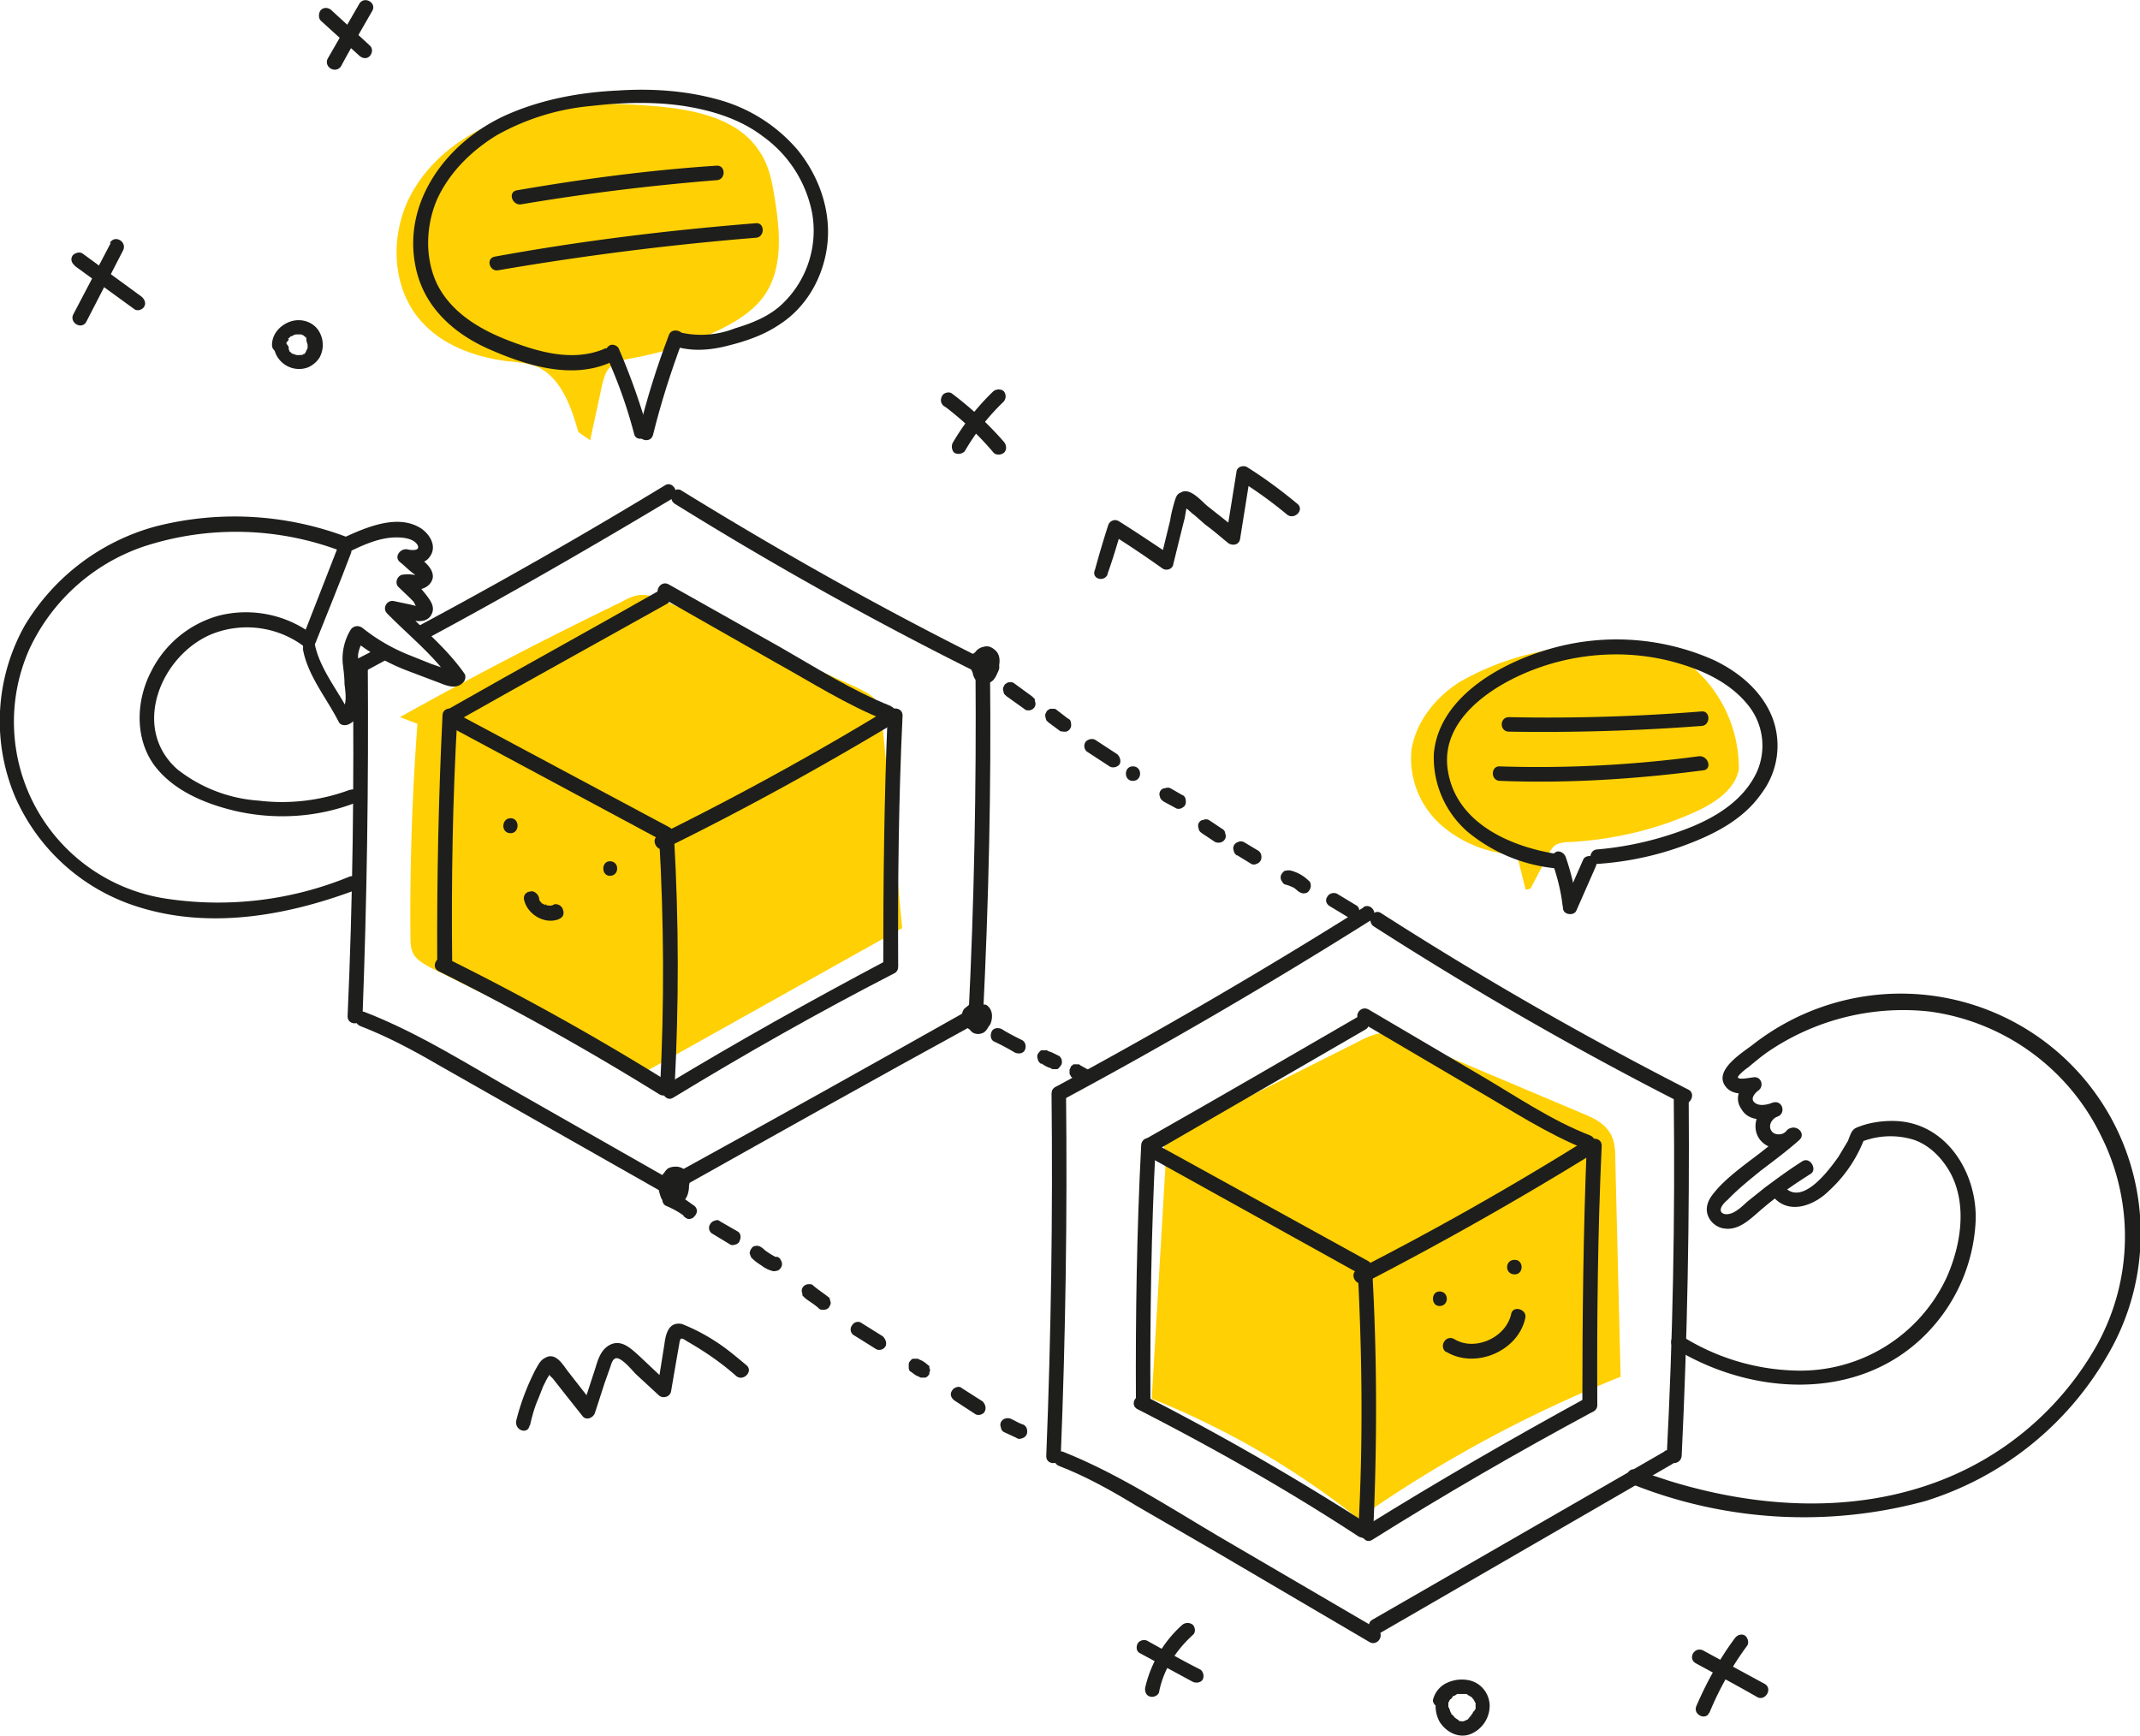 <svg xmlns="http://www.w3.org/2000/svg" width="487" height="395" fill="none"><g clip-path="url(#clip0)"><path fill="#FFD004" d="M265.2 265.8l-3.1 52.5c17 6.8 32.8 16 47 27.3 18.5-13 38.7-23.9 59.7-32.3l-1.2-49.3c0-2.2-.1-4.8-1.5-6.6-1.3-1.9-3.5-3-5.7-3.9l-40-16.9c-1.7-.7-3.3-1.3-5-1.5-2.4-.1-4.7 1.1-6.8 2.2l-43.8 22M95 164.7a578 578 0 00-1.6 48c0 1.7 0 3.3.8 4.6 1 1.4 2.5 2.2 4 3l48.1 23.9 59-33c-1.4-15.5-3-31-4.5-46.4-.1-2-.4-4.1-1.7-5.7-1.1-1.2-2.6-1.9-4-2.6l-44.4-20a13 13 0 00-3.9-1.1c-1.8-.2-3.7.6-5.4 1.6-17 8.2-33.9 17-50.4 26.2M347.2 202.5l-2-8a27.6 27.6 0 01-17.3-6.8 20.3 20.3 0 01-6.7-17c1-6.4 5.4-11.9 10.8-15.4a61.5 61.5 0 0118-6.9c10.7-2.7 22.5-4.7 32 1a30.4 30.4 0 0113.7 25.7c-.9 4.7-5.6 7.7-10 9.7-8.8 4-18.4 6.2-28 6.8-1.4 0-2.9.1-4 .9a7 7 0 00-1.5 2.3l-3.9 7.4M131.6 98.3c-1.6-5.8-4-12.5-9.5-14.9-2.2-.8-4.4-1-6.7-1.2-7.5-1-15-3.7-19.9-9.5-6.6-7.8-6.8-20-1.6-29.1 5.2-9.1 14.7-15 24.7-17.8 10-2.6 20.6-2.5 30.9-1.6 8.8.8 18.5 2.8 23.3 10.2 2.3 3.3 3 7.4 3.6 11.4 1.2 7.4 1.7 15.5-2.5 21.5-2.6 3.6-6.5 6-10.7 8-6.1 2.9-12.6 5-19.3 6.2-1.9.4-4 .7-5.2 2.2-1 1-1.3 2.6-1.7 4l-2.7 12.5"/><path fill="#1E1E1C" d="M150 190.6c1.1 19 1.2 38.1.2 57.2-.2 2.1 3.2 2.1 3.3 0 1-19 1-38.1-.1-57.2-.2-2-3.5-2-3.4 0z"/><path fill="#1E1E1C" d="M153.2 249.8c16.4-10 33.2-19.5 50.3-28.3 1.8-.9.2-3.8-1.8-2.9-17 9-33.8 18.4-50.2 28.3-1.7 1.2 0 4 1.7 2.9z"/><path fill="#1E1E1C" d="M204.4 220c-.1-19.1.1-38.2 1-57.2 0-2.1-3.3-2.1-3.4 0-.8 19-1 38.1-1 57.1 0 2.2 3.4 2.3 3.4 0z"/><path fill="#1E1E1C" d="M202.8 160.7c-8.8-3.5-17-8.7-25.2-13.4L152.2 133c-1.9-1.1-3.6 1.8-1.8 2.9l26 14.8c8.3 4.6 16.4 9.8 25.3 13.3 2.3.7 3-2.5 1-3.3z"/><path fill="#1E1E1C" d="M104.2 164c15.9-9 31.7-17.7 47.6-26.6 1.8-1.1.1-4-1.8-3-15.8 9-31.7 17.7-47.5 26.7-1.9 1-.2 4 1.7 2.9z"/><path fill="#1E1E1C" d="M100.7 162.8c-.9 18.6-1.3 37.4-1.2 56.2 0 2.1 3.4 2.1 3.4 0-.2-18.8.1-37.4 1.2-56.2 0-2.1-3.4-2.1-3.4 0z"/><path fill="#1E1E1C" d="M99.8 221a617.6 617.6 0 0150.2 28c1.9 1.2 3.5-1.7 1.8-3a595.9 595.9 0 00-50.3-28c-2-.8-3.6 2-1.7 3zM86.2 147.3c-1.6 1-3.3 1.8-5 2.7-.7.4-1 1.6-.5 2.3.6.8 1.5 1 2.3.5l5-2.7c.7-.4 1-1.6.5-2.2-.6-.8-1.5-1-2.3-.6zM151.4 110.4a1196.1 1196.1 0 01-56.8 32.4c-1.9 1-.3 3.9 1.7 3 19.2-10.3 38.1-21.2 56.8-32.4 1.7-1.2 0-4-1.7-3z"/><path fill="#1E1E1C" d="M80.3 151.5c.3 26.6 0 53.1-1.2 79.8 0 2.1 3.2 2.1 3.4 0 1-26.5 1.4-53.2 1.2-79.8-.2-2.2-3.5-2.2-3.4 0z"/><path fill="#1E1E1C" d="M82 233.5c6.2 2.4 12 5.5 17.5 8.7l17.6 10 35.6 20.2c1.9 1.1 3.6-1.8 1.7-2.9l-36-20.5c-11.5-6.5-23-13.9-35.4-18.7-2.1-.8-3 2.4-1 3.2z"/><path fill="#1E1E1C" d="M219.8 230.2c-22 12.4-44.2 24.8-66.4 37-1.9 1.1-.2 3.9 1.7 3 22.1-12.4 44.2-24.8 66.5-37 1.8-1.1.1-4-1.8-3z"/><path fill="#1E1E1C" d="M223.7 231.3c1.3-26.1 1.9-52.3 1.6-78.4 0-2-3.3-2-3.3 0 .2 26.1-.3 52.3-1.6 78.4-.2 2.1 3.2 2.1 3.3 0z"/><path fill="#1E1E1C" d="M225.2 150.7c-24-11.9-47.3-25-70-39-1.8-1.3-3.4 1.7-1.7 2.9a835.6 835.6 0 0070 39c2 .8 3.7-2 1.7-3zM101.7 165l49 26.3c1.9 1 3.6-1.9 1.7-3l-49-26.2c-1.9-.9-3.6 2-1.7 3z"/><path fill="#1E1E1C" d="M151.5 193c17.5-8.6 34.6-18 51.3-28 1.9-1.1.1-4-1.7-3a683.6 683.6 0 01-51.3 28.1c-1.9 1-.2 4 1.7 3zM309 289.4c1 19.7 1.2 39.4.1 59.1-.1 2.1 3.2 2.1 3.4 0 .9-19.7.9-39.4-.2-59.1-.1-2.2-3.4-2.2-3.3 0z"/><path fill="#1E1E1C" d="M312.3 350.4c16.4-10.3 33.2-20 50.3-29.2 1.8-1 .2-3.9-1.8-3-17 9.3-33.8 19-50.2 29.2-1.7 1.2-.1 4.2 1.7 3z"/><path fill="#1E1E1C" d="M363.5 319.7c-.1-19.7.1-39.4 1-59 0-2.1-3.3-2.1-3.4 0-.8 19.7-1 39.4-1 59 0 2.2 3.4 2.2 3.4 0z"/><path fill="#1E1E1C" d="M361.9 258.4c-8.8-3.4-16.8-8.9-25-13.7l-25.5-15c-1.9-1-3.6 1.7-1.7 2.9l26 15.3c8.3 4.8 16.3 10.1 25.3 13.7 2 .8 2.8-2.4.9-3.2z"/><path fill="#1E1E1C" d="M263.2 261.8l47.5-27.5c1.9-1 .2-4-1.7-2.9-15.9 9.2-31.7 18.4-47.6 27.4-1.8 1.1-.1 4 1.8 3z"/><path fill="#1E1E1C" d="M259.7 260.6c-1 19.3-1.3 38.6-1.2 58 0 2.2 3.3 2.2 3.3 0-.1-19.3.2-38.7 1.2-58 .2-2.2-3.2-2.2-3.3 0z"/><path fill="#1E1E1C" d="M258.9 320.7c17.2 8.8 34 18.3 50.2 28.9 1.9 1.2 3.5-1.8 1.8-3a605.3 605.3 0 00-50.3-28.9c-2-.9-3.7 2-1.7 3zM310.3 206.5c-22.9 14.4-46.3 28-70 40.8-2 1-.3 3.8 1.7 2.9 23.8-12.8 47.1-26.4 70-40.8 1.8-1.2.2-4-1.7-3z"/><path fill="#1E1E1C" d="M239.3 248.9c.3 27.4-.1 54.8-1.2 82.4-.1 2.2 3.2 2.2 3.3 0 1.1-27.4 1.5-54.9 1.2-82.4 0-2.2-3.3-2.2-3.3 0z"/><path fill="#1E1E1C" d="M241 333.6c6.2 2.4 11.9 5.6 17.5 9l17.6 10.2 35.6 20.9c1.8 1 3.6-1.7 1.7-3l-36.1-21.1c-11.5-6.8-23-14.3-35.3-19.2-2-.8-3 2.4-1 3.2z"/><path fill="#1E1E1C" d="M378.8 330.3l-66.5 38.3c-1.8 1-.1 4 1.8 3l66.4-38.4c1.9-1 .2-4-1.7-3z"/><path fill="#1E1E1C" d="M382.7 331.3c1.3-26.9 1.8-54 1.6-81 0-2.1-3.4-2.1-3.4 0 .3 27-.2 54-1.6 81 0 2.2 3.2 2.2 3.4 0z"/><path fill="#1E1E1C" d="M384.3 248a826.6 826.6 0 01-70-40.2c-1.8-1.2-3.4 1.8-1.7 3 22.6 14.5 46 28 70 40.2 1.8 1 3.5-2 1.7-3zM260.6 262.8l49 27.2c2 1 3.7-1.8 1.8-3l-49-27c-2-1-3.6 1.8-1.8 2.8z"/><path fill="#1E1E1C" d="M310.6 291.9c17.4-9 34.6-18.7 51.3-29 1.9-1.3.1-4-1.7-3a694.3 694.3 0 01-51.3 29c-2 1-.3 4 1.7 3zM151.2 268.7c-.5.7-.9 1.5-.9 2.4-.1 1 .3 1.9 1 2.4.7.8 2 1 3 .4a4 4 0 001.5-1.9c.4-.8.6-1.6.6-2.5 0-1-.4-1.7-1-2.3-.8-.6-1.8-.9-2.7-.6-1 .2-1.5 1-1.9 1.7-.5 1.2-.9 2.7-.5 3.9a3 3 0 004.4 1.7c1.6-.7 2.1-2.5 2.1-4.1 0-1.5-.4-3.2-1.8-3.9-1.1-.4-2.2-.4-3.1.3a5 5 0 00-1.7 2.2 5 5 0 00.6 4.6c.3.4.6.6 1 .8.4.1.9 0 1.3-.2l2.3-1.4c.6-.7 1.3-1.5 1.4-2.4.3-1.2 0-2.4-.8-3.4-.5-.6-1.6-1-2.4-.9-.5 0-1 .1-1.6.4-.5.4-.9 1-1.2 1.6-.2.8.3 1.9 1.2 2 1 .3 1.8-.3 2-1.2v-.1l-.1.4.1-.3-.2.4v-.1l-.3.2h.3-.4.4-.4.4-.4.4-.4.2l-.4-.2.3.2-.3-.4.3.4-.1-.4V269l-.3.6.3-.4-.8.8.4-.2-1.6.9 2.2.5-.4-.6.2.4c-.2-.3-.3-.7-.3-1v-.5.4c0-.3.1-.7.3-1l-.2.5.4-.7-.2.4.4-.4-.4.3c0-.2.2-.2.4-.3l-.4.1h.4-.4.4-.4.2-.4.3c-.1 0-.3 0-.4-.2l.3.2c-.2 0-.2-.2-.3-.4l.3.4-.2-.4.3.8v-.4 1.1c0 .3-.1.5-.3.8l.2-.4c-.2.1-.2.3-.3.5l.3-.4-.4.4.4-.2-.4.2.4-.1-.6.1h.4-.4.4l-.2-.1.4.1-.3-.1.4.3-.3-.3c.2.1.2.3.3.4l-.1-.3v-.4.4c0-.4 0-.8.4-1.2l-.2.4.4-.8-.2.4.2-.2-.4.2h.2-.4.2-.4.3-.4.3-.4l.4.2-.4-.3c0 .1.2.1.2.3l-.2-.4.2.4-.1-.4.1.4v-.4V269.5l-.2.8v-.4l-.7 1.5.3-.4-.3.2c.1 0 .3 0 .4-.2l-.1.1.4-.1h-.2.4-.1.4-.3l.4.1-.2-.1.4.2c-.2 0-.2 0-.3-.2l.3.4-.2-.3.2.4-.2-.3v.4c0-.1.2-.2.2-.5l-.2.4.7-1c.3-.5.3-1 .1-1.4-.1-.4-.4-.8-.8-1-.4-.2-.8-.2-1.3 0-.5 0-.8.2-1 .6zM221.3 229.1l-.1.4.1-.4c-.4.8-1 1.5-1.2 2.6-.3 1.2.3 2.6 1.3 3.3.8.4 1.6.4 2.4 0 .7-.4 1.1-1.2 1.4-1.9.4-1 .5-2.4-.2-3.4a3 3 0 00-2.8-1.5c-.5 0-1 .1-1.6.4l-1.2 1a3 3 0 000 3.4 4 4 0 003 1.9c1.2 0 2.4-.8 3-1.9.4-1 .6-2.5-.2-3.6-.3-.4-.6-.7-1-.8h-.4l-.8.3c-.8.4-1.3 1.2-1.6 2v1.6c.3.8 1 1.6 2 1.6 1.1 0 2-1 2-2.2.2-.5 0-1-.2-1.4-.3-.6-.8-.8-1.4-1-.4-.2-.9 0-1.3 0-.4.3-.7.6-.8 1-.1.4-.1 1 .1 1.3.3.4.6.7 1 .8l-.4-.1.1.1-.4-.3.1.2c0-.2 0-.3-.2-.4l.1.1-.1-.4V231.5 231.4l-.2.3.2-.4-.2.1c.2-.1.2-.3.3-.4l-.1.1.4-.2-.2.1.4-.1h.3-.1l1.4.8v-.2V231.7l-.2.4.2-.3-.4.3.3-.2-2.3-.5c.2.1.2.3.2.3l-.2-.4.2.4v-.4V231.4l-.2.5.2-.4-.3.6.3-.4-.3.2.4-.2-.4.2.4-.1-.4.1h.4-.4.4l-.4-.1.4.1-.4-.2.4.2-.4-.4.3.4c-.2-.1-.2-.2-.3-.4l.1.4v-.4.2l-.2.4.2-.3-.4.3.4-.3-.4.1.6-.1h-.4.5-.4l.4.1-.4-.1.3.1-.4-.2.2.2-.2-.4.1.4-.1-.4.1.4v-.4V231.8c0 .3-.1.7-.3 1l.2-.5-.3.6.3-.4-.3.2.4-.2-.1.1.4-.1h-.3.4-.1.4-.2l.4.1v-.1l.3.2-.3-.2c.2.1.2.2.3.4l-.1-.3.1.4-.1-.4v.4l.1-.4-.1.4c.1-.4.4-.7.6-1 .3-.5.6-1 .7-1.5.1-.4 0-1-.1-1.4-.3-.4-.6-.6-1-.8-.6-.6-1.6 0-1.7.8z"/><path fill="#1E1E1C" d="M152 274.6l.6.2-.4-.1a17 17 0 013.6 2.1l-.4-.2.2.2c.4.3.7.6 1.2.6.4 0 1-.2 1.2-.6.3-.2.6-.8.6-1.2 0-.4-.2-.9-.6-1.2l-2.4-1.7c-.8-.5-1.7-1-2.6-1.2-.4-.1-1 0-1.4.1-.4.3-.6.6-.8 1-.1.4-.1.9.2 1.3.2.4.6.5 1 .7zM162.2 280.8l3.8 2.3c.4.3.8.3 1.4.1.4-.1.8-.4.9-.8.4-.8.3-1.8-.5-2.2l-4-2.3c-.3-.3-.7-.3-1.2-.1-.4.1-.8.4-1 .8-.5.8-.2 1.8.6 2.2zM171.2 286.4c.7.7 1.5 1.2 2.1 1.6.8.6 1.6 1 2.4 1.2.4.2 1 0 1.4-.1.4-.3.6-.5.8-1 .1-.3.1-.9-.2-1.3l-.2-.4c-.3-.2-.4-.4-.8-.4h-.2l.4.2c-1-.4-2-1.1-3-1.8.1.2.2.2.4.3l-.8-.7c-.3-.2-.7-.5-1.2-.5-.4 0-1 .1-1.2.5a2 2 0 00-.5 1.2c.2.6.3 1 .6 1.2zM183.2 295.4c1 .8 2.3 1.5 3.3 2.5.3.2 1 .2 1.4.1.4-.1.8-.4.9-.8.3-.4.3-.8.1-1.3l-.1-.4c-.1-.3-.4-.4-.5-.5-1-.8-2.3-1.6-3.4-2.6-.2-.2-.9-.2-1.3-.1s-.8.4-1 .8c-.2.4-.2.8 0 1.3v.4l.6.6zM194.4 303.9l4.8 3c.8.6 1.9.2 2.3-.5.4-.8 0-1.7-.6-2.3l-4.8-3c-.8-.6-1.8-.2-2.2.5-.6.8-.3 1.9.5 2.3zM207.5 312.3c.5.4 1 .8 1.7 1 .1.2.4.2.7.2h.6c.3 0 .4-.2.6-.3l.4-.5v-.4c.2-.3.2-.6 0-1v-.4l-.6-.5c-.5-.4-1-.8-1.7-1-.1-.2-.4-.2-.7-.2h-.6c-.3 0-.4.1-.6.3l-.4.5-.1.4v1l.1.3c0 .3.3.4.6.6zM217.2 318.7l4.6 3c.7.6 2 .2 2.3-.5.4-.8.1-1.7-.5-2.3l-4.7-3c-.6-.6-1.8-.2-2.2.5-.6.8-.3 1.7.5 2.3zM228.5 325.9l2.8 1.3c.4.3.8.3 1.3.1.4-.1.8-.4 1-.8.2-.4.2-.8.1-1.3-.1-.4-.4-.8-.8-1-1-.3-1.9-.9-2.8-1.3-.4-.2-.8-.2-1.3-.1-.4.1-.8.4-1 .8-.2.4-.2.8 0 1.3 0 .4.3.8.7 1zM226.2 237a52 52 0 014.7 2.5c.8.4 1.9.3 2.3-.5.4-.8.2-1.9-.6-2.3-1.6-.8-3.2-1.6-4.6-2.5-.8-.4-1.9-.3-2.3.5-.4.8-.3 1.9.5 2.3zM237 242c.7.5 1.4.9 2.2 1.1.1.2.4.2.6.2h.7c.3 0 .4-.2.5-.3l.4-.5c.3-.4.3-.8.2-1.4-.2-.4-.4-.8-.8-.9-.8-.4-1.5-.8-2.3-1-.1-.2-.4-.2-.7-.2h-.6c-.3 0-.4.1-.6.3l-.4.5c-.2.4-.2.8 0 1.3 0 .3.3.7.7 1zM244.1 245.3l1.7 1c.2.2.4.2.7.2h.7c.2 0 .4-.2.5-.3l.4-.5.1-.4c.2-.3.2-.6 0-1l-.1-.4-.5-.5-1.8-1c-.1-.2-.4-.2-.6-.2h-.7c-.3 0-.4.1-.5.3-.2 0-.3.2-.4.5l-.2.4v1l.2.3c.1.3.2.4.5.6zM221.4 151c-.2 1.4-.2 2.7.7 3.8 1 1.2 3 1 4-.1.8-1 1.2-2.2 1.3-3.5.2-1.2 0-2.5-1-3.3-.8-.7-1.6-1-2.6-.7a3 3 0 00-1.7 1c-.5.6-.8 1.3-1 2-.3.7-.3 1.7 0 2.3a3.2 3.2 0 003.1 2.2c.8 0 1.5-.3 2.2-.8.5-.4.8-1.1 1-1.8 0-.8 0-1.7-.5-2.4-.4-.8-1-1.3-1.9-1.6a3.8 3.8 0 00-4.3 1.5c-.2.3-.2 1 0 1.3 0 .4.3.8.7 1 .4.2.8.2 1.4.1.4-.1.6-.4 1-.8l-.4.4.4-.4-.4.3.4-.3-.4.1h.6-.4.5-.4.5l-.4-.2.3.2-.3-.4.3.4-.1-.4.1.6v-.4V151.2l-.1.5.1-.4-.1.3.2-.4-.2.3c.1-.2.2-.2.4-.3l-.4.3.4-.2-.4.2h.4-.6.4l-.4-.2.4.2-.4-.3.4.3c0-.2 0-.2-.2-.3l.2.4v-.3V151.1v.4c0-.3 0-.6.2-.8l-.2.4.4-.7c0 .1 0 .3-.2.4l.4-.4-.4.3c.1-.2.2-.2.4-.3l-.4.1h-.2.3-.4.3-.4.2l-.4-.2.3.2-.3-.4.3.4-.1-.4.1.6v-.4V151c0 .4-.1 1-.4 1.3l.1-.4c0 .3-.2.5-.4.7l.3-.4c-.1.1-.1.2-.3.2.2 0 .3 0 .4-.2l-.2.1.4-.1h-.3.4-.3.2l.4.1-.3-.1.4.2h-.1l.2.3v-.3V152.4v-.6V151.8c0-.4 0-1-.2-1.4-.3-.4-.6-.6-1-.8-.6 0-1.7.4-2 1.4zM229 158.4l4.2 3c.2.3 1 .3 1.3.2.4-.1.8-.4 1-.8.2-.4.2-.8 0-1.3v-.4l-.6-.6-4.1-3c-.3-.3-1-.3-1.4-.2-.4.2-.8.4-.9.8-.3.4-.3.8-.1 1.4l.1.4.5.5zM238.6 164.4l2.7 2 .7.1h.6c.4-.1.8-.4 1-.8.2-.4.2-.8.1-1.3l-.1-.4c-.2-.3-.4-.4-.6-.5l-2.6-2c-.2-.2-.4-.2-.7-.2h-.7c-.4.2-.8.4-.9.8-.3.4-.3.8-.1 1.4l.1.4.5.5zM247.6 171.2l4.9 3.2c.8.5 1.9.1 2.3-.5.4-.8 0-1.8-.6-2.3l-4.9-3.2c-.8-.5-1.9-.1-2.3.5-.5.8-.2 1.9.6 2.3zM264.8 182.4l2.6 1.4c.4.3.8.3 1.3.2.4-.2.8-.4 1-.8.2-.4.2-.8.1-1.4-.1-.4-.4-.8-.8-.9l-2.6-1.5c-.4-.2-.8-.2-1.4 0-.4 0-.8.3-1 .7-.2.4-.2.8 0 1.3 0 .3.4.7.8 1zM273.5 189.6l3 2c.4.2 1 .2 1.3.1.4-.1.8-.4 1-.8.2-.4.2-.8 0-1.3 0-.4-.3-.8-.7-1l-3-2c-.4-.2-.9-.2-1.3 0-.4 0-.8.3-1 .7-.2.4-.2.8 0 1.3 0 .4.3.7.7 1zM257.8 177.7c2.2 0 2.2-3.3 0-3.3-2.1 0-2.1 3.3 0 3.3zM281.5 194.6l3.1 1.9c.4.3 1 .3 1.3.1.4-.1.8-.4 1-.8.2-.4.2-.8.1-1.3-.1-.4-.4-.8-.8-1l-3-1.8c-.5-.3-1-.3-1.4-.1-.4.1-.8.4-1 .8-.2.4-.2.8 0 1.3 0 .3.3.7.7 1zM292.6 201.3l1.2.4-.4-.1c.7.2 1.2.5 1.7.9l-.4-.3.7.6c.3.2.8.5 1.2.5.4 0 1-.1 1.2-.5.3-.3.5-.8.5-1.2 0-.4-.1-1-.5-1.2a9 9 0 00-4.1-2.3c-.4-.1-1 0-1.4.1-.4.3-.6.6-.8 1-.1.4-.1.9.2 1.3.2.4.5.8.9.8zM302.6 206.2l4.3 2.6c.8.4 1.8 0 2.2-.6.4-.8.3-1.8-.5-2.2l-4.3-2.6c-.8-.4-1.8-.1-2.2.6-.6.8-.3 1.7.5 2.2zM410.1 264.3c-3 1.9-5.7 3.9-8.4 5.9l-4 3.2c-1 .9-2.1 2-3.4 2.6-.7.3-2 .6-2.6-.2-.5-1 .8-2.2 1.5-2.8 2.3-2.4 4.8-4.4 7.5-6.6 2.9-2.2 6-4.5 8.8-7 1.6-1.5-.8-3.7-2.4-2.4-3 2.6-6 5-9.1 7.3-3 2.3-6.1 4.7-8.3 7.6-1 1.3-1.7 3-1 4.8a4.7 4.7 0 003.3 2.8c3.7.8 6.5-2.3 9-4.4 3.5-3 7.3-5.6 11.1-8 1.5-1-.2-4-2-2.8z"/><path fill="#1E1E1C" d="M406.5 257.4c-.8 1-2.8 1-3.4-.1-.8-1.2.2-2.8 1.4-3.2-.2-1.1-.5-2.2-1-3.2-1 .4-3.1 1-4.2 0-1-.8-.1-2 .8-2.7 1.5-1 .7-3.5-1.3-3-.5 0-3 .6-3.3 0-.2-.3 1.8-2 2.2-2.2 1.6-1.3 3.2-2.7 5-3.9a54.7 54.7 0 0136.5-8.9 51 51 0 0138.9 28.2 51 51 0 01-.8 47.5 69.6 69.6 0 01-37 31.5c-19.4 7.1-41 5.6-60.4-.4l-7.6-2.5c-2-.8-3 2.5-1 3.2a105.3 105.3 0 0066.8 3.9 72.6 72.6 0 0041.4-33 54.6 54.6 0 00-80.7-70.8c-2.5 1.9-9.2 6-5.9 9.7 1.6 1.8 4.7 1.5 6.8 1l-1.3-3.1c-2.4 1.7-3.9 4.4-2.1 7 1.7 2.9 5.4 2.6 8.2 1.7 2-.7 1.2-3.8-1-3.2-3.4.9-5.2 5.3-3.1 8.3 2.3 3.1 7 2.7 9-.2 1.3-1.6-1.7-3.3-2.9-1.6z"/><path fill="#1E1E1C" d="M381 306.8c17.5 10.8 41.8 12.3 57.1-3a39.2 39.2 0 0011.5-26c.4-10.8-6.6-22.3-18.3-22.7-3-.1-6.3.4-9 1.6-1.1.6-1.3 1.9-1.8 3l-2.1 3.5c-2.2 3.1-8.4 11.6-12.5 6.7-1.4-1.6-3.8.7-2.4 2.4 3.6 4.3 9.4 2 12.7-1.3a31 31 0 008.2-12.2l-1.2 1.2a18 18 0 0112.4-.6c3.7 1.3 6.6 4.4 8.4 7.8 3.7 7.2 2.2 16.3-1 23.5a36.7 36.7 0 01-34.2 21.2 51 51 0 01-26.3-8c-1.6-1-3.2 1.7-1.4 3zM116.2 189.6c2.1 0 2.1-3.4 0-3.4s-2.3 3.4 0 3.4zM138.8 199.3c2.2 0 2.2-3.3 0-3.3-2 0-2 3.3 0 3.3zM119.3 204.9c.8 3.2 4.6 5.5 7.8 4.3.4-.2.8-.4 1-.8.2-.4.2-1 0-1.4-.2-.8-1.1-1.4-2-1.2-.2.2-.5.2-.7.3h.4-1 .3l-.7-.1-.2-.2h-.2l.2.2a2 2 0 01-.6-.3l-.2-.1s-.2 0-.2-.2l.2.2-.4-.4-.2-.2c.2.3 0 0 0-.1l-.2-.5s.1.4.1 0l-.1-.3c-.3-.8-1.2-1.5-2-1.2-1 .1-1.6 1-1.3 2zM327.6 297.2c2.2 0 2.2-3.3 0-3.3-2 0-2 3.3 0 3.3zM344.7 290c2.1 0 2.1-3.3 0-3.3-2.3 0-2.3 3.3 0 3.3zM329.1 307.6c6.5 4 16.3 0 18-7.6.5-2.1-2.8-3-3.2-1-1.2 5.5-8.4 8.6-13 5.7-2-1-3.5 1.8-1.8 3zM358.8 205.3a55 55 0 00-2.5-10.3c-.3-.8-1.2-1.4-2-1.2-.8.3-1.5 1.2-1.2 2 1.2 3.4 2.1 6.8 2.5 10.3.2.8 1.4 1.5 2 1.2 1-.3 1.4-1 1.2-2z"/><path fill="#1E1E1C" d="M358.7 207.3l4.4-10c.4-.8.3-1.9-.5-2.3-.7-.4-2-.2-2.3.6l-4.4 10c-.4.8-.3 1.8.5 2.2.7.4 1.9.3 2.3-.5z"/><path fill="#1E1E1C" d="M354.7 194.4c-10.8-1.6-23.3-7-25.2-19-1.9-11.5 9.9-19.3 19.2-22.9 10.8-4.2 23-4.8 34.1-1.3 5.5 1.7 11 4.4 14.8 9a14.7 14.7 0 012.1 15.7c-2.9 6-8.6 9.7-14.6 12.2a74.2 74.2 0 01-21.6 5.2c-2.1.1-2.1 3.5 0 3.3 7.4-.5 14.6-2.1 21.6-4.9 6.1-2.4 12-5.7 15.8-11.2a18 18 0 002.4-17.3c-2.4-6-7.6-10.3-13.3-13a54.5 54.5 0 00-38.4-2.2c-10.8 3.3-24.2 11-25.3 23.5a22.4 22.4 0 007.7 17.8 37 37 0 0020 8.3c1.9.2 2.8-3 .7-3.2z"/><path fill="#1E1E1C" d="M343.4 166.5a480 480 0 0043.8-1.3c2.1-.1 2.1-3.5 0-3.3a438.1 438.1 0 01-43.8 1.3c-2.2 0-2.2 3.3 0 3.3zM341.4 177.7c15.4.6 30.9-.4 46.2-2.4 2.1-.2 1.2-3.4-1-3.2-15 2-30.2 2.8-45.4 2.3-2 0-2 3.3.2 3.3zM147.4 97.8c-1.8-6.3-4-12.5-6.6-18.5-.4-.8-1.6-1.1-2.2-.6-.8.6-1 1.5-.6 2.3 2.6 5.7 4.7 11.6 6.3 17.7.4 2 3.6 1.2 3-1z"/><path fill="#1E1E1C" d="M148.6 99c1.8-7.3 4.1-14.5 6.8-21.7.8-2-2.6-3-3.2-1-2.7 7.1-5 14.4-6.8 21.8-.6 2 2.6 3 3.2.9z"/><path fill="#1E1E1C" d="M137.5 79.4c-7.2 3-15 .7-22-2-6.4-2.5-12.8-6.3-16-12.7-2.9-6-2.6-13.4 0-19.4 2.8-6.1 7.8-11 13.5-14.5a53.7 53.7 0 0121.7-6.7c7-.8 14-1 20.8 0 6.5 1 13 3 18.2 7a28 28 0 0111.1 17.3 23 23 0 01-6.5 20.5c-3 3-7 4.6-11 5.8a21 21 0 01-13.1.8c-2-.6-3 2.6-1 3.2 4.2 1.4 8.6 1 12.7-.1 4-1 8-2.4 11.4-4.7 6.3-4 10.2-11 11-18.5.8-7.7-2-15.4-6.8-21.3a36.3 36.3 0 00-18.3-11.5c-7.3-2-15-2.5-22.6-2-8.6.4-17.2 2-25 5.4C101.8 32 91 46.2 94.8 61.7c2.1 8.6 8.8 14.4 16.6 17.8 8.2 3.6 18.3 6.8 27 3.2 1.8-.9 1-4.1-1-3.3z"/><path fill="#1E1E1C" d="M118.6 46.5c14.8-2.5 29.6-4.3 44.5-5.5 2.1-.1 2.1-3.4 0-3.3-15.2 1-30.4 3-45.4 5.6-2.2.3-1.2 3.5.9 3.2zM113.4 61.5a665 665 0 0158.6-7.4c2.1-.1 2.1-3.5 0-3.3-20 1.6-39.7 4-59.4 7.6-2.1.4-1.2 3.5.8 3.1zM79.7 179.7a44.2 44.2 0 01-20.8 2.5 33.6 33.6 0 01-18.5-7.1c-10.7-9.4-3.8-26 7.8-30.8a21.6 21.6 0 0120.7 2.6c1.7 1.2 3.5-1.6 1.7-2.9-6-4.3-13.7-5.7-20.8-3.9a24.5 24.5 0 00-15.4 12.7c-3.4 6.5-3.8 15 .6 21.2 4.4 6 11.9 9 18.8 10.6 9 2 18.3 1.4 26.8-1.8 1.9-.7 1-3.9-1-3z"/><path fill="#1E1E1C" d="M71.8 146.3c2.7-6.8 5.5-13.6 8.1-20.5.3-.8-.4-2-1.2-2-.9-.3-1.7.2-2 1.2l-8 20.5c-.3.8.3 1.8 1.1 2 .8.2 1.6-.4 2-1.2z"/><path fill="#1E1E1C" d="M78.9 122.2a72.3 72.3 0 00-43.5-2.4 50 50 0 00-29.8 22.6A44.4 44.4 0 003.3 181a45.2 45.2 0 0027.9 25.3c16.2 5.2 33.6 2.2 49.3-3.6 2-.6 1.2-4-1-3.2a78.6 78.6 0 01-41.7 5 40.7 40.7 0 01-31.2-56.6 44.5 44.5 0 0126-23.5 67.4 67.4 0 0145.5 1.2c2 .5 2.8-2.7.8-3.3z"/><path fill="#1E1E1C" d="M68.9 147.5c1 6.1 5.4 11.3 8.2 16.8.4.8 1.5.9 2.3.5 2.1-1 2.7-3.2 2.7-5.3 0-2.3 0-4.4-.3-6.7-.1-1.2-.4-2.5-.3-3.9.2-1.3.8-2.6 1.5-3.8l-2.7.4a45 45 0 0012.6 7.2l6.6 2.5c1.9.7 4.2 1.9 5.9.1.5-.5.7-1.4.3-2-4.2-6-10.2-10.8-15.2-16-.6 1-1 2-1.6 2.8 2 .4 4 1.1 5.8 1.2 1.5.2 3-.2 3.6-1.7.7-1.6-.4-3-1.3-4.2-1.2-1.5-2.4-3-3.9-4.2l-.8 2.8c1.4-.2 2.7.4 4-.1 1.1-.4 2-1.3 2.2-2.5.2-2.7-3.5-4.7-5.2-6l-1.6 2.8c2.1.2 4.8.4 6.1-1.5 1.7-2.3.1-5-1.9-6.4-5.3-3.5-12.6-.3-17.8 2.1-2 1-.3 3.8 1.7 3 3.3-1.6 7-3.2 10.7-3.1 1.4 0 3.7.3 4.5 1.7.8 1.5-1.6 1.2-2.4 1-1.5-.2-3 1.7-1.6 2.9 1.3 1 2.5 2.4 4 3.2l.3.3-.2-.4c-.2-.2-.8-.2-1-.2a8 8 0 00-2.6 0c-1.2.3-1.7 2-.8 2.8l2.4 2.3 1 1c.2.3.6 1.3.9 1.4.1.4.3.3.5-.3h-.4l-1.6-.4-3.8-.8c-1.6-.4-2.8 1.6-1.6 2.8 4.9 5 10.6 9.5 14.6 15.3.2-.6.2-1.3.3-2 .3 0 .3 0 0-.1l-.5-.1-1.4-.6-2.9-1-5.5-2.2a41.5 41.5 0 01-10.2-6c-.8-.6-2-.6-2.7.4A12.7 12.7 0 0078 151c.2 1.6.4 3.2.4 4.7.2 1.6.8 5.3-1 6.1l2.2.6c-2.6-5.2-6.9-10.2-8-16 .2-1.9-3-1-2.6 1.2zM226.1 89a53.9 53.9 0 00-9.3 11.8c-.4.8-.1 2 .5 2.3.8.4 1.9.1 2.3-.5a51 51 0 018.8-11.2c.6-.7.6-1.7 0-2.4-.6-.5-1.6-.5-2.3 0zM120.6 324.4c.5-2.1 1-4.1 1.9-6.1l1.1-2.8.8-1.6c.2-.4.7-1 .7-1.4.3-.2.1-.4-.3-.4-.5-.2-.5-.1 0 .3 0 .4.7 1 1 1.3l2.2 2.8 4.6 5.8c.8 1 2.4.4 2.8-.8l2.2-6.8 1.1-3.1c.3-.7.5-2 1.2-2.4 1.2-.8 4 2.7 4.8 3.5l5.2 4.8c.8.8 2.5.5 2.8-.8l1.2-7 .7-4c.2-1.4.5-1.3 1.7-.5 4 2.3 7.7 4.8 11.2 7.9 1.6 1.4 4-1 2.4-2.4-2.3-1.9-4.5-3.8-7-5.4a42.8 42.8 0 00-7.7-4c-3-.6-3.7 2.2-4 4.6l-1.6 10 2.8-.8-7-6.6c-1.8-1.6-3.8-3.6-6.3-2.6-2.3 1-3 3.4-3.6 5.4l-3 9.2 2.7-.8-5.7-7.3c-1.3-1.6-3-5-5.6-3.3-1 .5-1.5 1.7-2 2.5a54.5 54.5 0 00-4.4 11.6c-.5 2.4 2.7 3.3 3 1.2zM17 60.5l13.5 9.8c.7.6 1.9.2 2.3-.5.5-.8.1-1.7-.6-2.3l-13.4-9.8c-.7-.5-1.9-.1-2.3.5-.5.8-.2 1.7.6 2.3z"/><path fill="#1E1E1C" d="M25.2 55.3l-8.5 16.2c-1 1.9 1.8 3.6 2.9 1.8L28 57c1-2-1.9-3.7-3-1.7zM65.2 78.6v-.4s-.2.4 0 .3v-.6c0-.1.4-.2 0 0l.2-.2c.2-.2.3-.3.3-.6 0 0-.3.3-.1.2V77l.2-.1.3-.3.1-.1c-.2.1 0 0 .2 0l.2-.1c.2 0 .2-.2.3-.2l.1-.1-.1.1.5-.1h1.1c-.5 0-.3 0 0 0l.3.1-.2-.1.6.3c.2.1-.3-.3 0 0v.1l.2.1s0 .2.2.2l-.2-.2c.2 0 .3.3.3.4l.1.3v.1c.2.2-.1-.4-.1-.1l.1.5.2.6v-.3 1.1l-.2.5c-.1.3.2-.4 0-.1l-.1.2-.1.3v.1c-.2.2.2-.2 0-.1l-.3.4-.1.1c-.2.2 0-.1 0-.1l-.2.1-.2.2s-.2.1-.2 0l.3-.2-.5.2H68h.3-1 .3-.1l-.6-.2H67c-.3-.1.1.2.1.2l-.2-.2-.6-.2-.1-.2s.3.3.1.2l-.2-.3-.2-.1-.1-.2.1.2-.2-.6v-.1c-.2-.1 0 .4 0 .1v-.4c-.3-.8-1.2-1.4-2-1.2-.8.3-1.5 1.2-1.2 2a5.8 5.8 0 007.6 3.8 6 6 0 002.6-2.2 6 6 0 00-.1-6c-1.2-2-3.6-2.9-5.9-2.4-2.6.6-4.8 2.8-4.8 5.5 0 1 .8 1.7 1.6 1.6 1 0 1.9-.7 1.8-1.6zM215 92.5c4 3 7.8 6.6 11.1 10.5.5.6 1.7.6 2.4 0 .7-.7.5-1.8 0-2.4a77.3 77.3 0 00-11.8-11c-.7-.6-2-.2-2.3.5-.5.9-.3 1.8.5 2.4zM259.4 376.2l12 6.5c.8.4 1.9.2 2.3-.5.4-.8.1-1.9-.6-2.3-4-2-8-4.3-12-6.5-.7-.4-1.8-.1-2.2.6-.4.8-.3 1.8.5 2.2z"/><path fill="#1E1E1C" d="M269 369.8a27.4 27.4 0 00-8.4 14.3c-.1 1 .3 1.8 1.2 2 .8.2 1.9-.3 2-1.2 1-5 3.8-9.3 7.6-12.8.7-.5.7-1.7 0-2.4-.7-.5-1.7-.5-2.4.1zM328.3 384.2c-2 2-2 5.2-.7 7.6 1.5 2.4 4.4 3.9 7.1 2.8a7 7 0 004.3-6.7c-.2-2.9-2.3-5.2-5.1-5.6a8 8 0 00-4.7.7 5.7 5.7 0 00-3 3.5c-.4.8.4 1.8 1.2 2 1 .2 1.7-.3 2-1.2 0 0-.2.4 0 .1l.1-.1.1-.3s.3-.4.2-.1l.1-.2.3-.2s.4-.3.1-.2c-.3.2.1 0 .1 0 .2-.2.3-.2.3-.4h.3c.2-.2-.3 0 0 0l.6-.4H333.2 333.8l.2.2c.4.1-.2-.2 0 0l.7.4c.3.2-.1-.2 0 0l.3.2.2.3-.1-.1.1.1c0 .1.2.1.2.3l.1.1c.1.3 0-.1 0-.1 0 .1.1.5.3.6.1.4 0-.2 0 0V388.7s.1-.4 0 0c0 .2 0 .3-.2.4l-.1.3-.1.1c-.2.3.1-.2 0-.1-.2.1-.2.4-.3.5l-.3.4-.1.2c-.1.1.3-.3 0 0-.1.1-.3.2-.4.5 0 0-.3.1-.3.3 0-.2.3-.2.2-.2l-.2.2-.5.2s.4-.1.1 0h-.1l-.4.2h0-.8c-.1 0-.1-.2.1 0-.2 0-.4 0-.4-.2-.4-.1 0 0 0 0l-.6-.4-.2-.1.2.1-.3-.2-.5-.6.1.2-.1-.2-.3-.2-.1-.4s0-.2-.2-.2c0 0 .2.4 0 .2 0-.3 0-.6-.2-.8 0-.2 0-.3-.2-.4.2.4 0 .1 0 0v-.8V387.5l.2-.4c.1-.4-.2.2 0 0l.1-.2.1-.2c0 .2 0 0 0 0 .2 0 .2 0 .3-.2.7-.7.7-1.8 0-2.4-.4-.4-1.3-.4-2 .1zM385.9 378.5c4.6 2.5 9.3 5 14 7.7 1.8 1 3.6-1.9 1.7-3l-14-7.6c-2-1-3.6 1.8-1.7 2.9z"/><path fill="#1E1E1C" d="M389 389.8a72 72 0 018.6-15.3c.5-.7.1-1.9-.5-2.3-.8-.5-1.8-.1-2.3.6-3.5 4.7-6.4 10-8.7 15.3-.4.8-.2 1.7.6 2.2.8.6 2 .3 2.2-.5zM73 4.7l8.8 8c.7.6 1.7.8 2.4 0 .5-.6.7-1.6 0-2.3l-8.8-8.1c-.7-.6-1.7-.7-2.4 0-.5.6-.6 1.8 0 2.4z"/><path fill="#1E1E1C" d="M81.8.8l-7.2 12.5c-1 1.9 1.7 3.6 3 1.8 2.3-4.3 4.7-8.4 7.1-12.6C85.8.7 83-1 81.8.8zM252 130.7c1.2-3.3 2.2-6.7 3.2-10.1l-2.4.9c4 2.5 8 5.2 11.8 7.9 1 .6 2.3 0 2.4-1l1.7-6.9.8-3.2c.2-.4.4-3 .8-3.2l-1.3.1c1 .2 2 1.5 2.8 2l2.5 2.2c1.8 1.3 3.5 2.8 5.1 4.1.8.7 2.5.7 2.8-.8l2.3-14.4-2.4 1c3.7 2.3 7.3 4.9 10.8 7.8 1.6 1.3 4-1 2.4-2.4-3.6-3-7.5-5.9-11.5-8.4-.8-.5-2.3-.1-2.4 1l-2.3 14.3 2.8-.8-7.2-5.7c-1.4-1.2-4-4.3-6-3-.9.3-1.1 1.1-1.4 2-.4 1.4-.8 2.9-1 4.3l-2.2 9 2.4-1c-3.9-2.6-7.9-5.3-11.9-7.8-1-.6-2.1 0-2.4.9a225 225 0 00-3 10.1c-1 2.2 2.2 3 2.9 1z"/></g><defs><clipPath id="clip0"><path fill="#fff" d="M0 0h487v395H0z"/></clipPath></defs></svg>
